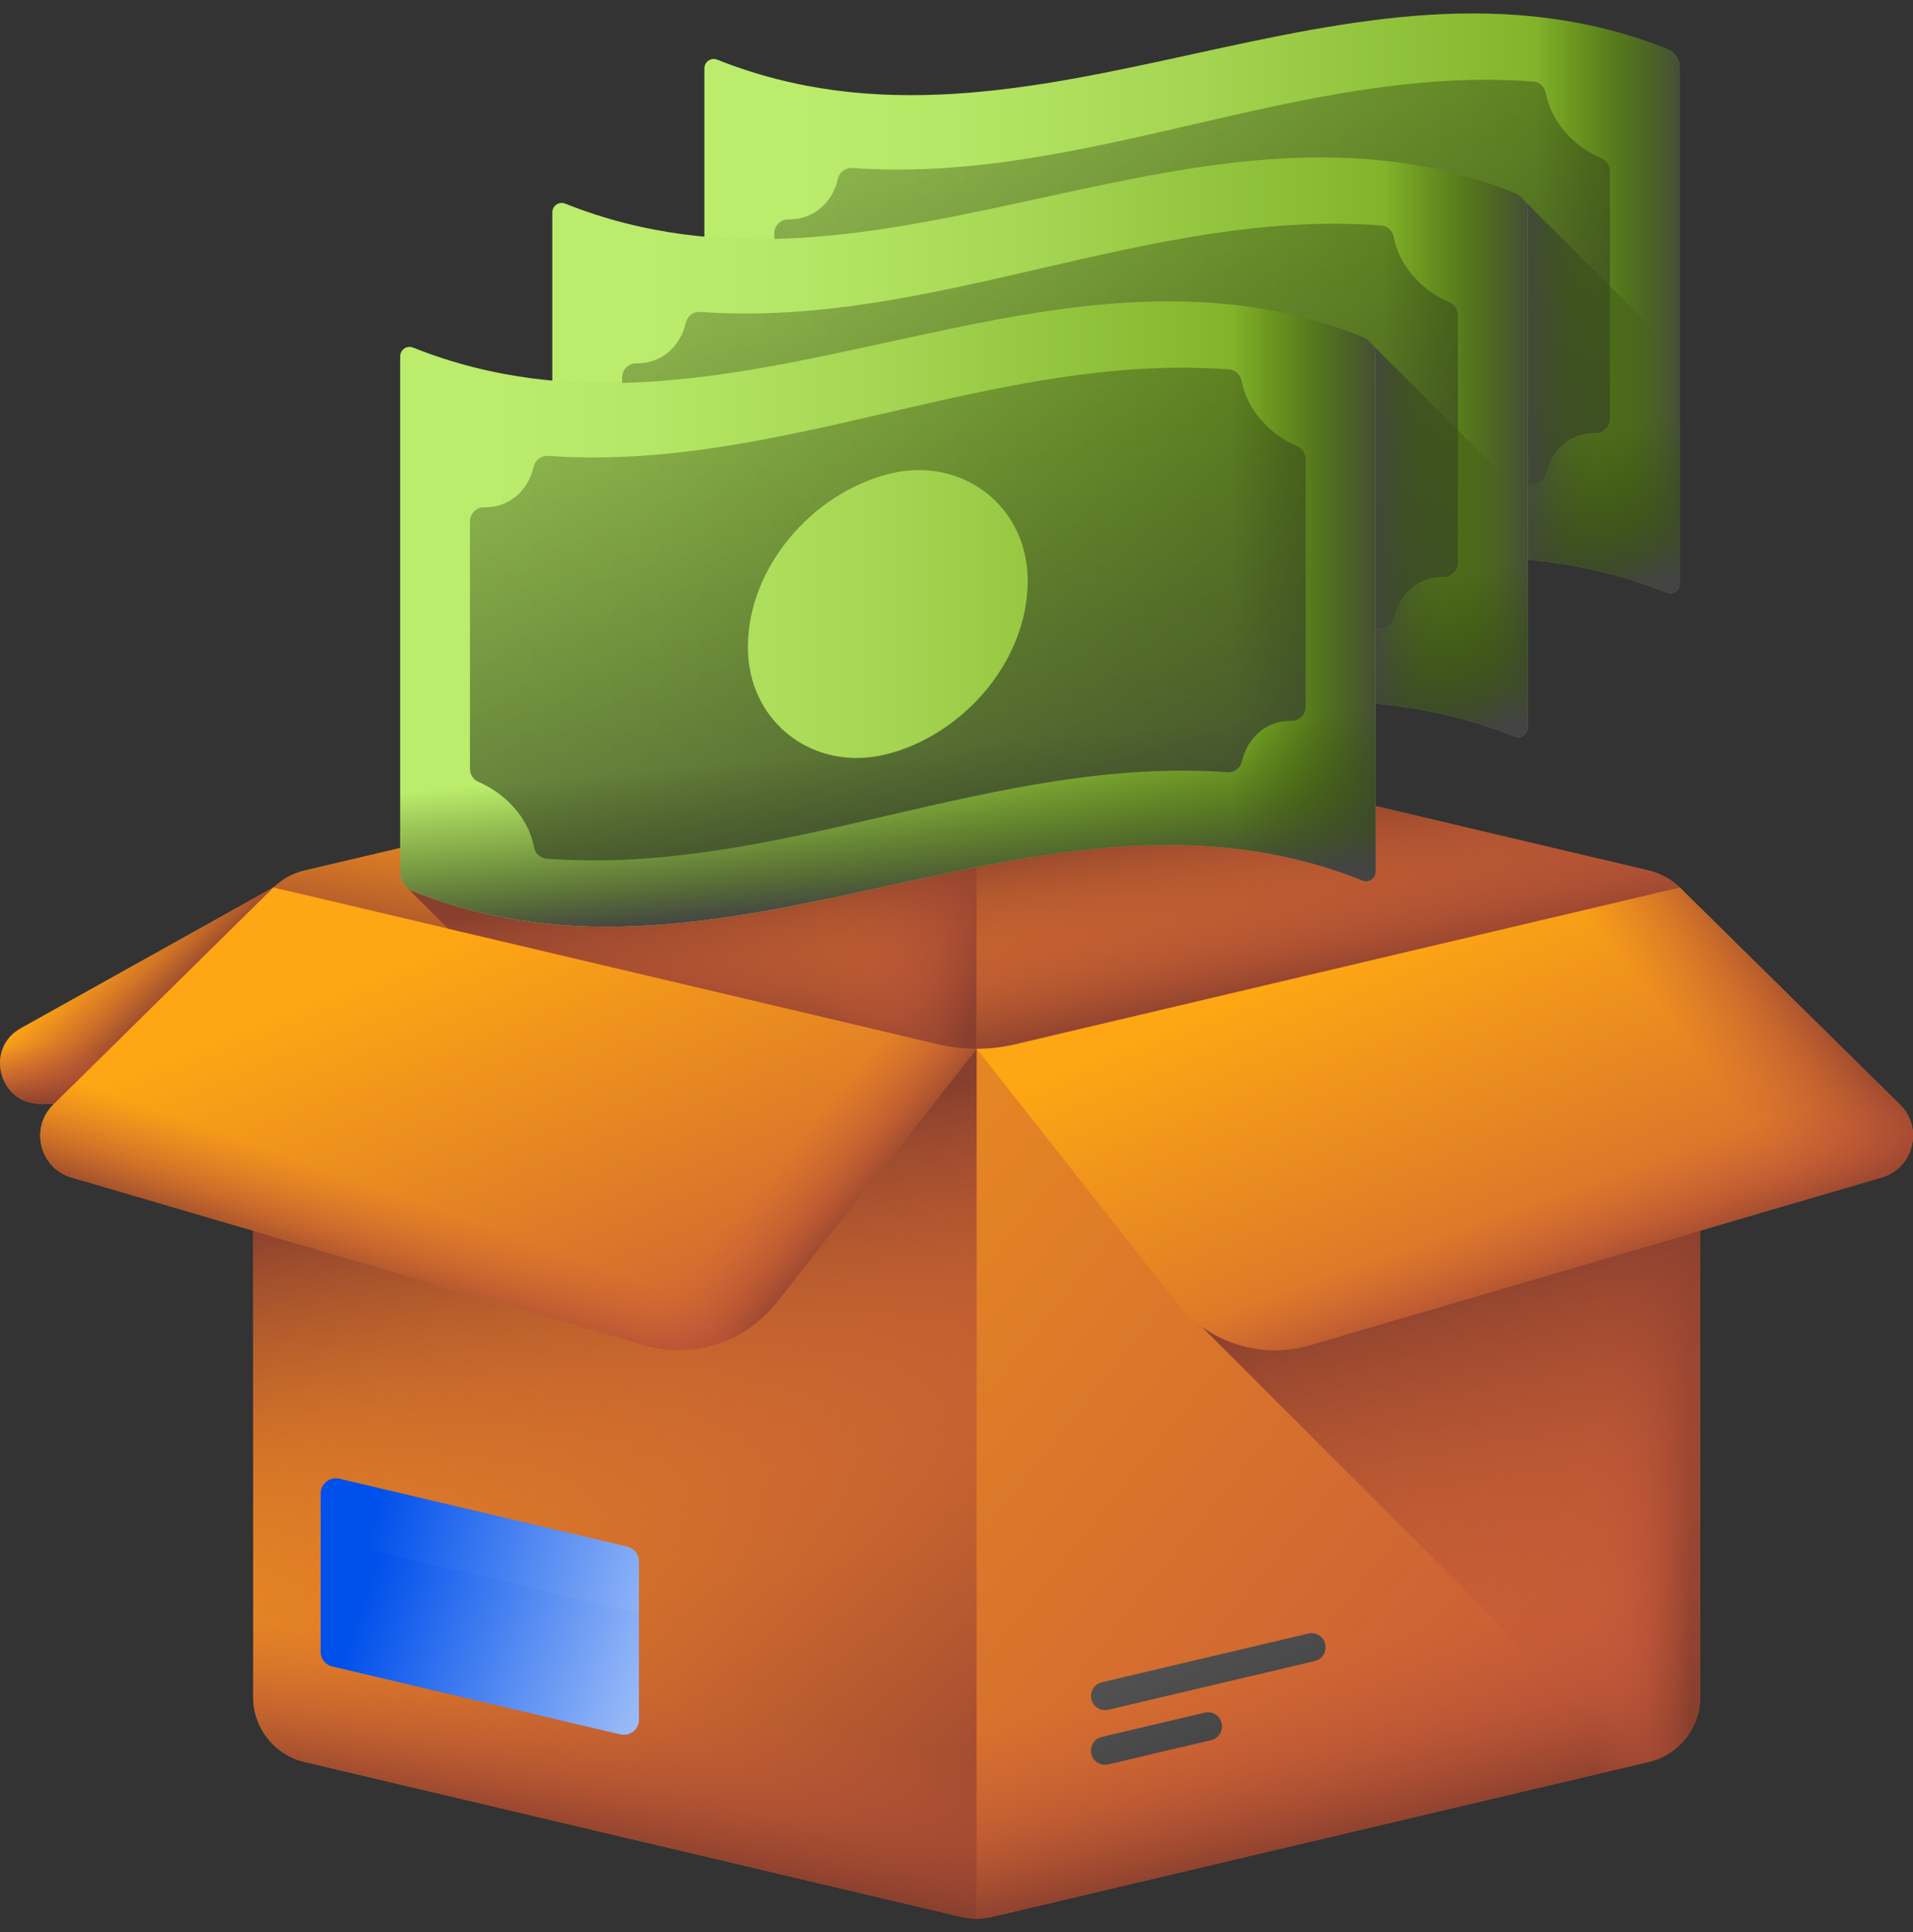 <svg xmlns="http://www.w3.org/2000/svg" width="100" height="101" viewBox="0 0 100 101" fill="none"><rect x="0" y="0" width="100" height="101" fill="#333333" stroke="none"/><g clip-path="url(#clip0_6012_2816)"><path d="M17.868 57.7H2.111C-0.062 57.7 -0.813 54.81 1.085 53.752L14.334 46.372C15.919 45.49 17.868 46.635 17.868 48.449V57.7Z" fill="url(#paint0_linear_6012_2816)"></path><path d="M17.868 57.7H2.111C-0.062 57.7 -0.813 54.81 1.085 53.752L14.334 46.372C15.919 45.49 17.868 46.635 17.868 48.449V57.7Z" fill="url(#paint1_linear_6012_2816)"></path><path d="M17.868 57.7H2.111C-0.062 57.7 -0.813 54.81 1.085 53.752L14.334 46.372C15.919 45.49 17.868 46.635 17.868 48.449V57.7Z" fill="url(#paint2_linear_6012_2816)"></path><path d="M88.871 48.897V88.716C88.871 90.331 87.759 91.735 86.186 92.106L51.852 100.206C51.326 100.329 50.779 100.329 50.253 100.206L15.919 92.106C14.346 91.735 13.234 90.331 13.234 88.716V48.897C13.234 47.926 13.637 47.033 14.298 46.392H87.803V46.389C88.468 47.029 88.871 47.924 88.871 48.897Z" fill="url(#paint3_linear_6012_2816)"></path><path d="M51.051 75.748V100.298C51.319 100.298 51.586 100.268 51.85 100.206L86.184 92.107C87.757 91.736 88.869 90.332 88.869 88.717V67.289L54.911 75.299C53.641 75.598 52.346 75.748 51.051 75.748Z" fill="url(#paint4_linear_6012_2816)"></path><path d="M87.806 46.392H66.551V96.739L86.189 92.106C87.761 91.735 88.873 90.331 88.873 88.716V48.897C88.873 47.924 88.47 47.029 87.806 46.389V46.392Z" fill="url(#paint5_linear_6012_2816)"></path><path d="M51.052 46.393V100.298C50.785 100.298 50.517 100.268 50.253 100.206L15.919 92.106C14.346 91.736 13.234 90.332 13.234 88.716V48.897C13.234 47.926 13.637 47.033 14.298 46.393H51.052Z" fill="url(#paint6_linear_6012_2816)"></path><path d="M51.052 46.393V74.275V100.298C50.785 100.298 50.517 100.268 50.253 100.206L15.919 92.106C14.346 91.736 13.234 90.332 13.234 88.716V48.897C13.234 47.926 13.637 47.033 14.298 46.393H51.052Z" fill="url(#paint7_linear_6012_2816)"></path><path d="M51.052 75.748V100.298C50.785 100.298 50.517 100.268 50.253 100.206L15.919 92.107C14.346 91.736 13.234 90.332 13.234 88.717V67.289L47.192 75.299C48.462 75.598 49.757 75.748 51.052 75.748Z" fill="url(#paint8_linear_6012_2816)"></path><path d="M62.797 69.336L85.685 92.224L86.186 92.106C87.758 91.736 88.87 90.332 88.87 88.716V61.684L62.797 69.336Z" fill="url(#paint9_linear_6012_2816)"></path><path d="M17.373 87.114L32.423 90.664C32.922 90.782 33.4 90.404 33.4 89.891V81.626C33.4 81.257 33.147 80.937 32.788 80.853L17.738 77.303C17.239 77.185 16.762 77.563 16.762 78.076V86.341C16.762 86.709 17.015 87.029 17.373 87.114Z" fill="url(#paint10_linear_6012_2816)"></path><path d="M16.762 80.418V86.34C16.762 86.708 17.015 87.028 17.373 87.113L32.424 90.663C32.922 90.781 33.4 90.403 33.4 89.89V84.343L16.762 80.418Z" fill="url(#paint11_linear_6012_2816)"></path><path d="M57.031 88.655V88.672C57.031 89.143 57.471 89.491 57.929 89.383L68.73 86.835C69.06 86.758 69.293 86.463 69.293 86.124V86.108C69.293 85.637 68.853 85.289 68.394 85.397L57.594 87.945C57.264 88.022 57.031 88.317 57.031 88.655Z" fill="url(#paint12_linear_6012_2816)"></path><path d="M57.929 92.24L63.313 90.97C63.643 90.893 63.876 90.598 63.876 90.26V90.243C63.876 89.771 63.436 89.423 62.978 89.532L57.594 90.802C57.264 90.879 57.031 91.174 57.031 91.512V91.529C57.031 92.001 57.471 92.348 57.929 92.24Z" fill="url(#paint13_linear_6012_2816)"></path><path d="M98.364 61.552L68.476 70.321C65.914 71.073 63.152 70.191 61.5 68.093L51.051 54.824L87.802 46.391L99.32 57.748C100.556 58.966 100.028 61.063 98.364 61.552Z" fill="url(#paint14_linear_6012_2816)"></path><path d="M87.801 46.391L73.539 49.663V68.836L98.363 61.552C100.028 61.063 100.555 58.966 99.32 57.748L87.801 46.391Z" fill="url(#paint15_linear_6012_2816)"></path><path d="M99.322 57.747L92.413 50.935L56.328 61.523L61.501 68.092C63.153 70.19 65.915 71.072 68.477 70.32L98.365 61.551C100.029 61.062 100.557 58.965 99.322 57.747Z" fill="url(#paint16_linear_6012_2816)"></path><path d="M3.738 61.552L33.625 70.321C36.187 71.073 38.949 70.19 40.602 68.093L51.05 54.824L14.299 46.391L2.781 57.748C1.545 58.966 2.073 61.063 3.738 61.552Z" fill="url(#paint17_linear_6012_2816)"></path><path d="M34.64 51.059L20.719 66.535L33.624 70.321C36.186 71.073 38.948 70.191 40.601 68.093L51.049 54.824L34.64 51.059Z" fill="url(#paint18_linear_6012_2816)"></path><path d="M2.781 57.747L9.689 50.935L45.774 61.523L40.602 68.092C38.949 70.19 36.187 71.072 33.625 70.32L3.738 61.551C2.073 61.062 1.545 58.965 2.781 57.747Z" fill="url(#paint19_linear_6012_2816)"></path><path d="M87.803 46.394L53.064 54.589C51.741 54.902 50.363 54.902 49.039 54.589L14.301 46.394C14.741 45.971 15.291 45.657 15.916 45.509L50.252 37.409C50.778 37.285 51.325 37.285 51.851 37.409L86.187 45.509C86.812 45.657 87.363 45.971 87.803 46.394Z" fill="url(#paint20_linear_6012_2816)"></path><path d="M51.052 37.316C50.784 37.316 50.515 37.347 50.252 37.409L15.916 45.509C15.291 45.657 14.741 45.971 14.301 46.394L49.039 54.589C49.701 54.745 50.376 54.824 51.052 54.824V37.316Z" fill="url(#paint21_linear_6012_2816)"></path><path d="M51.051 37.316V54.824C50.375 54.824 49.701 54.746 49.039 54.59L33.695 50.971V41.315L50.252 37.408C50.516 37.348 50.783 37.316 51.051 37.316Z" fill="url(#paint22_linear_6012_2816)"></path><path d="M87.803 46.395L53.062 54.59C52.402 54.746 51.727 54.824 51.051 54.824V37.316C51.318 37.316 51.586 37.348 51.85 37.408L86.188 45.508C86.812 45.656 87.361 45.971 87.803 46.395Z" fill="url(#paint23_linear_6012_2816)"></path><path d="M87.803 46.393L53.062 54.588C51.74 54.901 50.361 54.901 49.039 54.588L23.416 48.544L21.305 46.432V44.237L50.252 37.409C50.777 37.286 51.324 37.286 51.85 37.409L86.188 45.508C86.812 45.657 87.361 45.971 87.803 46.393Z" fill="url(#paint24_linear_6012_2816)"></path><path d="M87.132 30.981C70.485 24.327 54.112 38.202 37.469 31.531C37.078 31.374 36.82 30.998 36.82 30.578C36.82 21.577 36.82 12.576 36.82 3.575C36.82 3.228 37.17 2.99 37.493 3.119C54.136 9.77 70.509 -4.105 87.156 2.568C87.546 2.725 87.805 3.101 87.805 3.521V30.524C87.805 30.871 87.454 31.109 87.132 30.981Z" fill="url(#paint25_linear_6012_2816)"></path><path d="M87.156 2.568C78.644 -0.844 70.203 1.117 61.762 2.958V31.38C70.195 29.54 78.628 27.582 87.132 30.981C87.455 31.11 87.805 30.871 87.805 30.524C87.805 21.523 87.805 12.522 87.805 3.521C87.805 3.101 87.546 2.725 87.156 2.568Z" fill="url(#paint26_linear_6012_2816)"></path><path d="M36.82 12.518V30.578C36.82 30.998 37.078 31.374 37.469 31.53C54.112 38.201 70.485 24.327 87.132 30.98C87.454 31.109 87.805 30.871 87.805 30.524C87.805 24.522 87.805 18.52 87.805 12.518L36.82 12.518Z" fill="url(#paint27_linear_6012_2816)"></path><path d="M81.767 6.838C81.249 6.223 80.928 5.537 80.8 4.85C80.74 4.53 80.475 4.286 80.15 4.261C67.967 3.354 56.733 9.656 44.555 8.781C44.201 8.755 43.882 8.994 43.803 9.341C43.663 9.956 43.349 10.512 42.855 10.913C42.383 11.297 41.81 11.481 41.205 11.47C40.797 11.462 40.469 11.808 40.469 12.216V25.144C40.469 25.433 40.635 25.702 40.9 25.817C41.616 26.127 42.304 26.609 42.855 27.263C43.373 27.879 43.694 28.564 43.823 29.251C43.882 29.571 44.148 29.815 44.472 29.84C56.655 30.747 67.889 24.446 80.067 25.32C80.421 25.346 80.741 25.107 80.819 24.761C80.959 24.146 81.274 23.589 81.767 23.188C82.24 22.804 82.813 22.62 83.417 22.632C83.825 22.64 84.153 22.294 84.153 21.886V8.957C84.153 8.668 83.987 8.399 83.722 8.284C83.006 7.974 82.318 7.492 81.767 6.838ZM62.311 24.364C58.483 25.367 54.967 22.724 54.998 18.734C55.03 14.568 58.36 10.773 62.311 9.738C66.139 8.734 69.655 11.377 69.624 15.367C69.592 19.533 66.262 23.328 62.311 24.364Z" fill="url(#paint28_linear_6012_2816)"></path><path d="M79.69 10.496L77.297 12.89V29.127C80.567 29.156 83.844 29.668 87.132 30.982C87.454 31.11 87.804 30.872 87.804 30.525C87.804 26.553 87.804 22.582 87.804 18.61L79.69 10.496Z" fill="url(#paint29_linear_6012_2816)"></path><path d="M79.183 38.506C62.536 31.853 46.163 45.727 29.519 39.056C29.129 38.9 28.871 38.524 28.871 38.103C28.871 29.102 28.871 20.102 28.871 11.101C28.871 10.754 29.221 10.515 29.544 10.644C46.187 17.295 62.56 3.421 79.207 10.094C79.597 10.25 79.856 10.626 79.856 11.047V38.049C79.856 38.396 79.505 38.635 79.183 38.506Z" fill="url(#paint30_linear_6012_2816)"></path><path d="M79.207 10.094C70.695 6.682 62.254 8.642 53.812 10.483V38.905C62.246 37.065 70.679 35.107 79.183 38.506C79.505 38.635 79.856 38.397 79.856 38.05C79.856 29.049 79.856 20.048 79.856 11.047C79.856 10.627 79.597 10.25 79.207 10.094Z" fill="url(#paint31_linear_6012_2816)"></path><path d="M28.871 20.043V38.103C28.871 38.523 29.129 38.9 29.519 39.056C46.163 45.727 62.536 31.852 79.183 38.506C79.505 38.634 79.856 38.396 79.856 38.049C79.856 32.047 79.856 26.045 79.856 20.043L28.871 20.043Z" fill="url(#paint32_linear_6012_2816)"></path><path d="M73.818 14.363C73.3 13.748 72.978 13.062 72.85 12.376C72.791 12.055 72.526 11.811 72.201 11.787C60.018 10.88 48.784 17.181 36.606 16.306C36.252 16.281 35.932 16.52 35.854 16.866C35.714 17.481 35.399 18.038 34.906 18.439C34.433 18.822 33.86 19.006 33.256 18.995C32.848 18.987 32.52 19.333 32.52 19.741V32.669C32.52 32.959 32.685 33.227 32.951 33.343C33.667 33.652 34.355 34.134 34.906 34.789C35.424 35.404 35.745 36.09 35.873 36.776C35.933 37.097 36.198 37.341 36.523 37.365C48.706 38.272 59.94 31.971 72.118 32.846C72.472 32.871 72.791 32.632 72.87 32.286C73.01 31.671 73.324 31.114 73.818 30.713C74.29 30.33 74.864 30.146 75.468 30.157C75.876 30.165 76.204 29.819 76.204 29.411V16.483C76.204 16.193 76.038 15.924 75.773 15.809C75.057 15.5 74.369 15.018 73.818 14.363ZM54.362 31.889C50.534 32.892 47.018 30.25 47.049 26.259C47.081 22.093 50.411 18.299 54.362 17.263C58.19 16.259 61.706 18.902 61.675 22.892C61.642 27.059 58.312 30.853 54.362 31.889Z" fill="url(#paint33_linear_6012_2816)"></path><path d="M71.741 18.021L69.348 20.415V36.653C72.618 36.682 75.895 37.193 79.182 38.507C79.505 38.636 79.855 38.397 79.855 38.05C79.855 34.078 79.855 30.107 79.855 26.135L71.741 18.021Z" fill="url(#paint34_linear_6012_2816)"></path><path d="M71.23 46.031C54.583 39.378 38.21 53.252 21.566 46.581C21.176 46.425 20.918 46.049 20.918 45.629C20.918 36.628 20.918 27.627 20.918 18.626C20.918 18.279 21.268 18.041 21.59 18.169C38.233 24.821 54.606 10.946 71.254 17.619C71.644 17.776 71.902 18.152 71.902 18.572V45.575C71.902 45.922 71.552 46.16 71.23 46.031Z" fill="url(#paint35_linear_6012_2816)"></path><path d="M71.254 17.619C62.742 14.207 54.301 16.167 45.859 18.009V46.43C54.293 44.591 62.726 42.633 71.23 46.032C71.552 46.16 71.903 45.922 71.903 45.575C71.903 36.574 71.903 27.573 71.903 18.572C71.902 18.152 71.644 17.776 71.254 17.619Z" fill="url(#paint36_linear_6012_2816)"></path><path d="M20.918 27.569V45.629C20.918 46.049 21.176 46.425 21.566 46.581C38.21 53.252 54.583 39.378 71.23 46.031C71.552 46.16 71.902 45.922 71.902 45.574C71.902 39.572 71.902 33.571 71.902 27.568H20.918V27.569Z" fill="url(#paint37_linear_6012_2816)"></path><path d="M65.865 21.889C65.347 21.273 65.025 20.588 64.897 19.901C64.838 19.58 64.573 19.337 64.248 19.312C52.065 18.405 40.831 24.706 28.652 23.832C28.298 23.806 27.979 24.045 27.901 24.391C27.761 25.006 27.446 25.563 26.953 25.964C26.48 26.348 25.907 26.532 25.303 26.52C24.895 26.512 24.566 26.858 24.566 27.267V40.195C24.566 40.484 24.732 40.753 24.998 40.868C25.713 41.178 26.402 41.659 26.953 42.314C27.471 42.929 27.792 43.615 27.92 44.302C27.98 44.622 28.245 44.866 28.57 44.89C40.753 45.798 51.986 39.496 64.165 40.371C64.519 40.397 64.838 40.158 64.917 39.812C65.056 39.196 65.371 38.64 65.865 38.239C66.337 37.855 66.91 37.671 67.515 37.683C67.923 37.69 68.251 37.344 68.251 36.936V24.008C68.251 23.719 68.085 23.45 67.82 23.335C67.104 23.025 66.416 22.543 65.865 21.889ZM46.409 39.414C42.581 40.418 39.065 37.775 39.096 33.785C39.128 29.619 42.458 25.824 46.409 24.788C50.237 23.785 53.753 26.427 53.722 30.418C53.689 34.584 50.359 38.379 46.409 39.414Z" fill="url(#paint38_linear_6012_2816)"></path></g><defs><linearGradient id="paint0_linear_6012_2816" x1="8.091" y1="50.353" x2="13.312" y2="60.447" gradientUnits="userSpaceOnUse"><stop stop-color="#FEA613"></stop><stop offset="1" stop-color="#C4573A"></stop></linearGradient><linearGradient id="paint1_linear_6012_2816" x1="5.675" y1="48.711" x2="9.295" y2="52.331" gradientUnits="userSpaceOnUse"><stop stop-color="#C4573A" stop-opacity="0"></stop><stop offset="0.235" stop-color="#BE5539" stop-opacity="0.235"></stop><stop offset="0.539" stop-color="#AE4E35" stop-opacity="0.539"></stop><stop offset="0.879" stop-color="#934330" stop-opacity="0.879"></stop><stop offset="1" stop-color="#883F2E"></stop></linearGradient><linearGradient id="paint2_linear_6012_2816" x1="8.934" y1="54.651" x2="8.934" y2="57.854" gradientUnits="userSpaceOnUse"><stop stop-color="#C4573A" stop-opacity="0"></stop><stop offset="0.235" stop-color="#BE5539" stop-opacity="0.235"></stop><stop offset="0.539" stop-color="#AE4E35" stop-opacity="0.539"></stop><stop offset="0.879" stop-color="#934330" stop-opacity="0.879"></stop><stop offset="1" stop-color="#883F2E"></stop></linearGradient><linearGradient id="paint3_linear_6012_2816" x1="17.987" y1="42.31" x2="83.908" y2="95.153" gradientUnits="userSpaceOnUse"><stop stop-color="#FEA613"></stop><stop offset="1" stop-color="#C4573A"></stop></linearGradient><linearGradient id="paint4_linear_6012_2816" x1="70.432" y1="85.834" x2="72.752" y2="95.859" gradientUnits="userSpaceOnUse"><stop stop-color="#C4573A" stop-opacity="0"></stop><stop offset="0.235" stop-color="#BE5539" stop-opacity="0.235"></stop><stop offset="0.539" stop-color="#AE4E35" stop-opacity="0.539"></stop><stop offset="0.879" stop-color="#934330" stop-opacity="0.879"></stop><stop offset="1" stop-color="#883F2E"></stop></linearGradient><linearGradient id="paint5_linear_6012_2816" x1="83.383" y1="71.564" x2="88.396" y2="71.564" gradientUnits="userSpaceOnUse"><stop stop-color="#C4573A" stop-opacity="0"></stop><stop offset="0.235" stop-color="#BE5539" stop-opacity="0.235"></stop><stop offset="0.539" stop-color="#AE4E35" stop-opacity="0.539"></stop><stop offset="0.879" stop-color="#934330" stop-opacity="0.879"></stop><stop offset="1" stop-color="#883F2E"></stop></linearGradient><linearGradient id="paint6_linear_6012_2816" x1="29.293" y1="64.643" x2="56.315" y2="98.071" gradientUnits="userSpaceOnUse"><stop stop-color="#C4573A" stop-opacity="0"></stop><stop offset="0.235" stop-color="#BE5539" stop-opacity="0.235"></stop><stop offset="0.539" stop-color="#AE4E35" stop-opacity="0.539"></stop><stop offset="0.879" stop-color="#934330" stop-opacity="0.879"></stop><stop offset="1" stop-color="#883F2E"></stop></linearGradient><linearGradient id="paint7_linear_6012_2816" x1="35.159" y1="83.18" x2="30.704" y2="60.346" gradientUnits="userSpaceOnUse"><stop stop-color="#C4573A" stop-opacity="0"></stop><stop offset="0.235" stop-color="#BE5539" stop-opacity="0.235"></stop><stop offset="0.539" stop-color="#AE4E35" stop-opacity="0.539"></stop><stop offset="0.879" stop-color="#934330" stop-opacity="0.879"></stop><stop offset="1" stop-color="#883F2E"></stop></linearGradient><linearGradient id="paint8_linear_6012_2816" x1="31.322" y1="88.039" x2="29.72" y2="96.313" gradientUnits="userSpaceOnUse"><stop stop-color="#C4573A" stop-opacity="0"></stop><stop offset="0.235" stop-color="#BE5539" stop-opacity="0.235"></stop><stop offset="0.539" stop-color="#AE4E35" stop-opacity="0.539"></stop><stop offset="0.879" stop-color="#934330" stop-opacity="0.879"></stop><stop offset="1" stop-color="#883F2E"></stop></linearGradient><linearGradient id="paint9_linear_6012_2816" x1="82.523" y1="91.044" x2="75.933" y2="65.89" gradientUnits="userSpaceOnUse"><stop stop-color="#C4573A" stop-opacity="0"></stop><stop offset="0.235" stop-color="#BE5539" stop-opacity="0.235"></stop><stop offset="0.539" stop-color="#AE4E35" stop-opacity="0.539"></stop><stop offset="0.879" stop-color="#934330" stop-opacity="0.879"></stop><stop offset="1" stop-color="#883F2E"></stop></linearGradient><linearGradient id="paint10_linear_6012_2816" x1="19.426" y1="79.742" x2="43.553" y2="86.148" gradientUnits="userSpaceOnUse"><stop stop-color="#0050EB"></stop><stop offset="1" stop-color="#F1F7FF"></stop></linearGradient><linearGradient id="paint11_linear_6012_2816" x1="19.426" y1="82.303" x2="42.483" y2="90.295" gradientUnits="userSpaceOnUse"><stop stop-color="#0050EB"></stop><stop offset="1" stop-color="#F1F7FF"></stop></linearGradient><linearGradient id="paint12_linear_6012_2816" x1="60.264" y1="81.542" x2="65.157" y2="91.416" gradientUnits="userSpaceOnUse"><stop stop-color="#5A5A5A"></stop><stop offset="1" stop-color="#444444"></stop></linearGradient><linearGradient id="paint13_linear_6012_2816" x1="56.699" y1="83.308" x2="61.592" y2="93.183" gradientUnits="userSpaceOnUse"><stop stop-color="#5A5A5A"></stop><stop offset="1" stop-color="#444444"></stop></linearGradient><linearGradient id="paint14_linear_6012_2816" x1="72.384" y1="49.084" x2="82.548" y2="74.285" gradientUnits="userSpaceOnUse"><stop stop-color="#FEA613"></stop><stop offset="1" stop-color="#C4573A"></stop></linearGradient><linearGradient id="paint15_linear_6012_2816" x1="87.894" y1="54.188" x2="93.928" y2="49.454" gradientUnits="userSpaceOnUse"><stop stop-color="#C4573A" stop-opacity="0"></stop><stop offset="0.235" stop-color="#BE5539" stop-opacity="0.235"></stop><stop offset="0.539" stop-color="#AE4E35" stop-opacity="0.539"></stop><stop offset="0.879" stop-color="#934330" stop-opacity="0.879"></stop><stop offset="1" stop-color="#883F2E"></stop></linearGradient><linearGradient id="paint16_linear_6012_2816" x1="79.204" y1="63.211" x2="81.06" y2="68.502" gradientUnits="userSpaceOnUse"><stop stop-color="#C4573A" stop-opacity="0"></stop><stop offset="0.235" stop-color="#BE5539" stop-opacity="0.235"></stop><stop offset="0.539" stop-color="#AE4E35" stop-opacity="0.539"></stop><stop offset="0.879" stop-color="#934330" stop-opacity="0.879"></stop><stop offset="1" stop-color="#883F2E"></stop></linearGradient><linearGradient id="paint17_linear_6012_2816" x1="23.418" y1="49.405" x2="34.092" y2="76.138" gradientUnits="userSpaceOnUse"><stop stop-color="#FEA613"></stop><stop offset="1" stop-color="#C4573A"></stop></linearGradient><linearGradient id="paint18_linear_6012_2816" x1="38.8" y1="63.077" x2="42.977" y2="66.511" gradientUnits="userSpaceOnUse"><stop stop-color="#C4573A" stop-opacity="0"></stop><stop offset="0.235" stop-color="#BE5539" stop-opacity="0.235"></stop><stop offset="0.539" stop-color="#AE4E35" stop-opacity="0.539"></stop><stop offset="0.879" stop-color="#934330" stop-opacity="0.879"></stop><stop offset="1" stop-color="#883F2E"></stop></linearGradient><linearGradient id="paint19_linear_6012_2816" x1="22.898" y1="63.211" x2="21.042" y2="68.502" gradientUnits="userSpaceOnUse"><stop stop-color="#C4573A" stop-opacity="0"></stop><stop offset="0.235" stop-color="#BE5539" stop-opacity="0.235"></stop><stop offset="0.539" stop-color="#AE4E35" stop-opacity="0.539"></stop><stop offset="0.879" stop-color="#934330" stop-opacity="0.879"></stop><stop offset="1" stop-color="#883F2E"></stop></linearGradient><linearGradient id="paint20_linear_6012_2816" x1="47.472" y1="37.421" x2="58.471" y2="64.989" gradientUnits="userSpaceOnUse"><stop stop-color="#FEA613"></stop><stop offset="1" stop-color="#C4573A"></stop></linearGradient><linearGradient id="paint21_linear_6012_2816" x1="34.267" y1="40.668" x2="32.318" y2="52.85" gradientUnits="userSpaceOnUse"><stop stop-color="#C4573A" stop-opacity="0"></stop><stop offset="0.235" stop-color="#BE5539" stop-opacity="0.235"></stop><stop offset="0.539" stop-color="#AE4E35" stop-opacity="0.539"></stop><stop offset="0.879" stop-color="#934330" stop-opacity="0.879"></stop><stop offset="1" stop-color="#883F2E"></stop></linearGradient><linearGradient id="paint22_linear_6012_2816" x1="44.059" y1="45.26" x2="51.577" y2="46.165" gradientUnits="userSpaceOnUse"><stop stop-color="#C4573A" stop-opacity="0"></stop><stop offset="0.235" stop-color="#BE5539" stop-opacity="0.235"></stop><stop offset="0.539" stop-color="#AE4E35" stop-opacity="0.539"></stop><stop offset="0.879" stop-color="#934330" stop-opacity="0.879"></stop><stop offset="1" stop-color="#883F2E"></stop></linearGradient><linearGradient id="paint23_linear_6012_2816" x1="67.283" y1="41.089" x2="69.65" y2="51.601" gradientUnits="userSpaceOnUse"><stop stop-color="#C4573A" stop-opacity="0"></stop><stop offset="0.235" stop-color="#BE5539" stop-opacity="0.235"></stop><stop offset="0.539" stop-color="#AE4E35" stop-opacity="0.539"></stop><stop offset="0.879" stop-color="#934330" stop-opacity="0.879"></stop><stop offset="1" stop-color="#883F2E"></stop></linearGradient><linearGradient id="paint24_linear_6012_2816" x1="55.542" y1="53.333" x2="54.15" y2="43.586" gradientUnits="userSpaceOnUse"><stop stop-color="#C4573A" stop-opacity="0"></stop><stop offset="0.235" stop-color="#BE5539" stop-opacity="0.235"></stop><stop offset="0.539" stop-color="#AE4E35" stop-opacity="0.539"></stop><stop offset="0.879" stop-color="#934330" stop-opacity="0.879"></stop><stop offset="1" stop-color="#883F2E"></stop></linearGradient><linearGradient id="paint25_linear_6012_2816" x1="41.522" y1="17.049" x2="84.754" y2="17.049" gradientUnits="userSpaceOnUse"><stop stop-color="#BBEC6C"></stop><stop offset="0.197" stop-color="#B5E665"></stop><stop offset="0.48" stop-color="#A5D552"></stop><stop offset="0.812" stop-color="#8ABB33"></stop><stop offset="1" stop-color="#78A91F"></stop></linearGradient><linearGradient id="paint26_linear_6012_2816" x1="80.279" y1="16.041" x2="88.576" y2="16.041" gradientUnits="userSpaceOnUse"><stop stop-color="#334C0F" stop-opacity="0"></stop><stop offset="0.32" stop-color="#344C12" stop-opacity="0.32"></stop><stop offset="0.565" stop-color="#374A1C" stop-opacity="0.565"></stop><stop offset="0.786" stop-color="#3C482C" stop-opacity="0.786"></stop><stop offset="0.991" stop-color="#444443" stop-opacity="0.991"></stop><stop offset="1" stop-color="#444444"></stop></linearGradient><linearGradient id="paint27_linear_6012_2816" x1="62.534" y1="24.177" x2="63.223" y2="32.273" gradientUnits="userSpaceOnUse"><stop stop-color="#334C0F" stop-opacity="0"></stop><stop offset="0.32" stop-color="#344C12" stop-opacity="0.32"></stop><stop offset="0.565" stop-color="#374A1C" stop-opacity="0.565"></stop><stop offset="0.786" stop-color="#3C482C" stop-opacity="0.786"></stop><stop offset="0.991" stop-color="#444443" stop-opacity="0.991"></stop><stop offset="1" stop-color="#444444"></stop></linearGradient><linearGradient id="paint28_linear_6012_2816" x1="52.403" y1="-14.065" x2="69.052" y2="38.221" gradientUnits="userSpaceOnUse"><stop stop-color="#334C0F" stop-opacity="0"></stop><stop offset="0.32" stop-color="#344C12" stop-opacity="0.32"></stop><stop offset="0.565" stop-color="#374A1C" stop-opacity="0.565"></stop><stop offset="0.786" stop-color="#3C482C" stop-opacity="0.786"></stop><stop offset="0.991" stop-color="#444443" stop-opacity="0.991"></stop><stop offset="1" stop-color="#444444"></stop></linearGradient><linearGradient id="paint29_linear_6012_2816" x1="86.874" y1="20.756" x2="79.294" y2="20.756" gradientUnits="userSpaceOnUse"><stop stop-color="#334C0F" stop-opacity="0"></stop><stop offset="0.32" stop-color="#344C12" stop-opacity="0.32"></stop><stop offset="0.565" stop-color="#374A1C" stop-opacity="0.565"></stop><stop offset="0.786" stop-color="#3C482C" stop-opacity="0.786"></stop><stop offset="0.991" stop-color="#444443" stop-opacity="0.991"></stop><stop offset="1" stop-color="#444444"></stop></linearGradient><linearGradient id="paint30_linear_6012_2816" x1="33.572" y1="24.574" x2="76.805" y2="24.574" gradientUnits="userSpaceOnUse"><stop stop-color="#BBEC6C"></stop><stop offset="0.197" stop-color="#B5E665"></stop><stop offset="0.48" stop-color="#A5D552"></stop><stop offset="0.812" stop-color="#8ABB33"></stop><stop offset="1" stop-color="#78A91F"></stop></linearGradient><linearGradient id="paint31_linear_6012_2816" x1="72.33" y1="23.566" x2="80.627" y2="23.566" gradientUnits="userSpaceOnUse"><stop stop-color="#334C0F" stop-opacity="0"></stop><stop offset="0.32" stop-color="#344C12" stop-opacity="0.32"></stop><stop offset="0.565" stop-color="#374A1C" stop-opacity="0.565"></stop><stop offset="0.786" stop-color="#3C482C" stop-opacity="0.786"></stop><stop offset="0.991" stop-color="#444443" stop-opacity="0.991"></stop><stop offset="1" stop-color="#444444"></stop></linearGradient><linearGradient id="paint32_linear_6012_2816" x1="54.585" y1="31.702" x2="55.274" y2="39.798" gradientUnits="userSpaceOnUse"><stop stop-color="#334C0F" stop-opacity="0"></stop><stop offset="0.32" stop-color="#344C12" stop-opacity="0.32"></stop><stop offset="0.565" stop-color="#374A1C" stop-opacity="0.565"></stop><stop offset="0.786" stop-color="#3C482C" stop-opacity="0.786"></stop><stop offset="0.991" stop-color="#444443" stop-opacity="0.991"></stop><stop offset="1" stop-color="#444444"></stop></linearGradient><linearGradient id="paint33_linear_6012_2816" x1="44.454" y1="-6.539" x2="61.103" y2="45.746" gradientUnits="userSpaceOnUse"><stop stop-color="#334C0F" stop-opacity="0"></stop><stop offset="0.32" stop-color="#344C12" stop-opacity="0.32"></stop><stop offset="0.565" stop-color="#374A1C" stop-opacity="0.565"></stop><stop offset="0.786" stop-color="#3C482C" stop-opacity="0.786"></stop><stop offset="0.991" stop-color="#444443" stop-opacity="0.991"></stop><stop offset="1" stop-color="#444444"></stop></linearGradient><linearGradient id="paint34_linear_6012_2816" x1="78.925" y1="28.282" x2="71.345" y2="28.282" gradientUnits="userSpaceOnUse"><stop stop-color="#334C0F" stop-opacity="0"></stop><stop offset="0.32" stop-color="#344C12" stop-opacity="0.32"></stop><stop offset="0.565" stop-color="#374A1C" stop-opacity="0.565"></stop><stop offset="0.786" stop-color="#3C482C" stop-opacity="0.786"></stop><stop offset="0.991" stop-color="#444443" stop-opacity="0.991"></stop><stop offset="1" stop-color="#444444"></stop></linearGradient><linearGradient id="paint35_linear_6012_2816" x1="25.619" y1="32.1" x2="68.852" y2="32.1" gradientUnits="userSpaceOnUse"><stop stop-color="#BBEC6C"></stop><stop offset="0.197" stop-color="#B5E665"></stop><stop offset="0.48" stop-color="#A5D552"></stop><stop offset="0.812" stop-color="#8ABB33"></stop><stop offset="1" stop-color="#78A91F"></stop></linearGradient><linearGradient id="paint36_linear_6012_2816" x1="64.377" y1="31.091" x2="72.674" y2="31.091" gradientUnits="userSpaceOnUse"><stop stop-color="#334C0F" stop-opacity="0"></stop><stop offset="0.32" stop-color="#344C12" stop-opacity="0.32"></stop><stop offset="0.565" stop-color="#374A1C" stop-opacity="0.565"></stop><stop offset="0.786" stop-color="#3C482C" stop-opacity="0.786"></stop><stop offset="0.991" stop-color="#444443" stop-opacity="0.991"></stop><stop offset="1" stop-color="#444444"></stop></linearGradient><linearGradient id="paint37_linear_6012_2816" x1="46.632" y1="39.228" x2="47.321" y2="47.324" gradientUnits="userSpaceOnUse"><stop stop-color="#334C0F" stop-opacity="0"></stop><stop offset="0.32" stop-color="#344C12" stop-opacity="0.32"></stop><stop offset="0.565" stop-color="#374A1C" stop-opacity="0.565"></stop><stop offset="0.786" stop-color="#3C482C" stop-opacity="0.786"></stop><stop offset="0.991" stop-color="#444443" stop-opacity="0.991"></stop><stop offset="1" stop-color="#444444"></stop></linearGradient><linearGradient id="paint38_linear_6012_2816" x1="36.501" y1="0.986" x2="53.15" y2="53.271" gradientUnits="userSpaceOnUse"><stop stop-color="#334C0F" stop-opacity="0"></stop><stop offset="0.32" stop-color="#344C12" stop-opacity="0.32"></stop><stop offset="0.565" stop-color="#374A1C" stop-opacity="0.565"></stop><stop offset="0.786" stop-color="#3C482C" stop-opacity="0.786"></stop><stop offset="0.991" stop-color="#444443" stop-opacity="0.991"></stop><stop offset="1" stop-color="#444444"></stop></linearGradient><clipPath id="clip0_6012_2816"><rect width="100" height="100" fill="white" transform="translate(0 0.5)"></rect></clipPath></defs></svg>